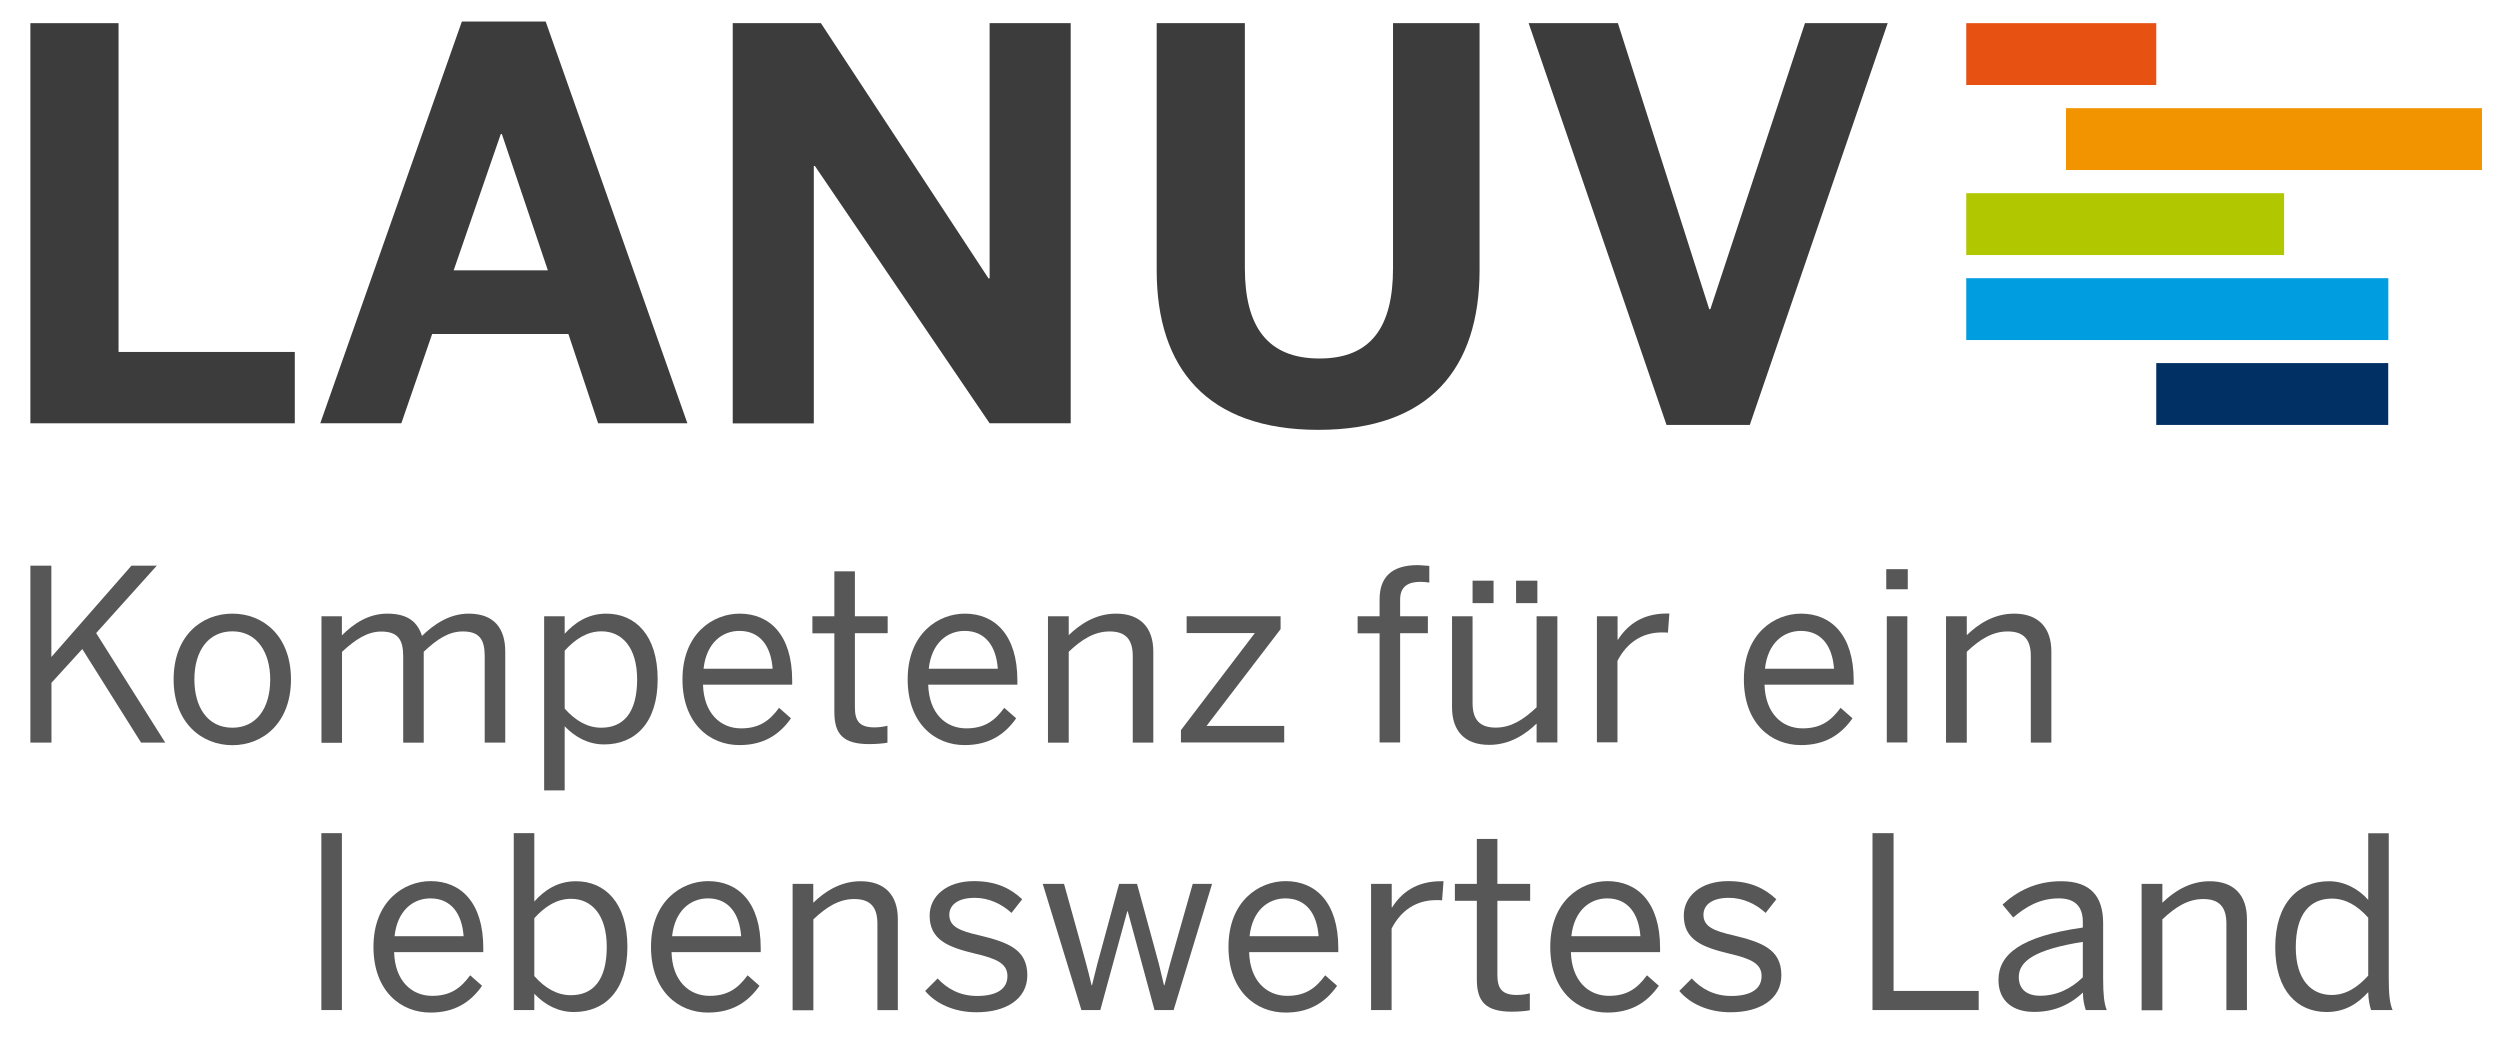 <svg version="1.1" xmlns="http://www.w3.org/2000/svg" viewBox="0 0 228.8 95.33">
<style type="text/css">
	.st0{fill:#3C3C3C;}
	.st1{fill:#003064;}
	.st2{fill:#009EE0;}
	.st3{fill:#F29400;}
	.st4{fill:#E75112;}
	.st5{fill:#B1C800;}
	.st6{fill:#575757;}
</style>
<g>
	<path class="st0" d="M2.78,2.12h8.07v30.09h16.13v6.53H2.78V2.12z"/>
	<path class="st0" d="M42.27,1.97h7.67l12.97,36.77h-8.17l-2.72-8.17H39.55l-2.82,8.17h-7.42L42.27,1.97z M50.14,24.74l-4.21-12.47
		h-0.1l-4.31,12.47H50.14z"/>
	<path class="st0" d="M67.06,2.12h8.07l15.34,23.36h0.1V2.12h7.42v36.62h-7.42L74.58,15.19h-0.1v23.56h-7.42V2.12z"/>
	<path class="st0" d="M105.86,24.74V2.12h8.07v22.42c0,5.3,2.03,8.27,6.83,8.27c4.75,0,6.73-2.92,6.73-8.27V2.12h7.92v22.57
		c0,9.01-4.55,14.65-14.75,14.65C110.46,39.34,105.86,33.7,105.86,24.74z"/>
	<path class="st0" d="M139.9,2.12h8.17l8.36,26.18h0.1l8.66-26.18h7.57l-12.62,36.77h-7.62L139.9,2.12z"/>
</g>
<rect x="197.34" y="33.23" class="st1" width="21.23" height="5.66"/>
<rect x="179.95" y="25.46" class="st2" width="38.63" height="5.66"/>
<rect x="189.08" y="9.9" class="st3" width="38.07" height="5.66"/>
<rect x="179.95" y="2.12" class="st4" width="17.39" height="5.66"/>
<rect x="179.95" y="17.68" class="st5" width="29.09" height="5.66"/>
<g>
	<path class="st6" d="M2.78,51.77h1.92v8.36l7.33-8.36h2.32L8.8,57.94l6.32,10.02h-2.21L7.53,59.4l-2.82,3.09v5.47H2.78V51.77z"/>
	<path class="st6" d="M15.89,62.18c0-3.98,2.54-6.02,5.38-6.02c2.82,0,5.36,2.04,5.36,6.02c0,3.96-2.54,6.02-5.36,6.02
		C18.45,68.2,15.89,66.14,15.89,62.18z M24.73,62.18c0-2.41-1.16-4.4-3.46-4.4c-2.21,0-3.48,1.79-3.48,4.4
		c0,2.45,1.14,4.42,3.48,4.42C23.46,66.6,24.73,64.83,24.73,62.18z"/>
	<path class="st6" d="M29.41,56.4h1.88v1.75c1.09-1.09,2.43-1.99,4.16-1.99c1.95,0,2.78,0.83,3.17,2.04
		c1.12-1.09,2.54-2.04,4.27-2.04c2.36,0,3.35,1.38,3.35,3.46v8.34h-1.88v-7.92c0-1.53-0.5-2.25-2.01-2.25
		c-1.29,0-2.36,0.72-3.57,1.86v8.32h-1.88v-7.92c0-1.53-0.5-2.25-2.01-2.25c-1.27,0-2.36,0.72-3.59,1.86v8.32h-1.88V56.4z"/>
	<path class="st6" d="M49.8,56.4h1.88V58c0.88-0.96,2.08-1.84,3.81-1.84c2.65,0,4.7,1.97,4.7,6c0,4.03-2.08,5.97-4.9,5.97
		c-1.42,0-2.63-0.64-3.61-1.66v5.87H49.8V56.4z M58.31,62.18c0-2.95-1.4-4.4-3.26-4.4c-1.33,0-2.41,0.72-3.37,1.77v5.3
		c1.01,1.14,2.12,1.75,3.35,1.75C57.04,66.6,58.31,65.25,58.31,62.18z"/>
	<path class="st6" d="M62.46,62.18c0-4.2,2.8-6.02,5.23-6.02c2.74,0,4.81,1.93,4.81,6.11v0.39h-8.16c0.07,2.6,1.58,4,3.48,4
		c1.66,0,2.6-0.68,3.48-1.88l1.09,0.96c-1.07,1.53-2.54,2.45-4.71,2.45C64.96,68.2,62.46,66.21,62.46,62.18z M70.71,61.2
		c-0.15-2.06-1.14-3.46-3.04-3.46c-1.55,0-3.02,1.07-3.28,3.46H70.71z"/>
	<path class="st6" d="M76.36,65.16v-7.2h-2.01V56.4h2.01v-4.11h1.88v4.11h3v1.55h-3v6.78c0,1.23,0.39,1.84,1.8,1.84
		c0.42,0,0.88-0.07,1.18-0.15v1.55c-0.33,0.07-1.05,0.13-1.64,0.13C77.14,68.11,76.36,67.17,76.36,65.16z"/>
	<path class="st6" d="M83.07,62.18c0-4.2,2.8-6.02,5.23-6.02c2.74,0,4.81,1.93,4.81,6.11v0.39h-8.16c0.07,2.6,1.58,4,3.48,4
		c1.66,0,2.6-0.68,3.48-1.88l1.09,0.96c-1.07,1.53-2.54,2.45-4.71,2.45C85.57,68.2,83.07,66.21,83.07,62.18z M91.32,61.2
		c-0.15-2.06-1.14-3.46-3.04-3.46c-1.55,0-3.02,1.07-3.28,3.46H91.32z"/>
	<path class="st6" d="M95.91,56.4h1.9v1.73c1.01-0.98,2.45-1.97,4.33-1.97c2.21,0,3.41,1.27,3.41,3.46v8.34h-1.88v-7.92
		c0-1.53-0.66-2.25-2.12-2.25c-1.38,0-2.54,0.72-3.74,1.86v8.32h-1.9V56.4z"/>
	<path class="st6" d="M108.08,66.82l6.76-8.88h-6.24V56.4h8.6v1.18l-6.78,8.86h7.11v1.51h-9.45V66.82z"/>
	<path class="st6" d="M126.26,57.96h-2.01V56.4h2.01v-1.55c0-1.95,1.03-3.13,3.48-3.13c0.33,0,0.9,0.07,1.07,0.07v1.53
		c-0.18-0.04-0.55-0.07-0.81-0.07c-1.05,0-1.86,0.37-1.86,1.62v1.53h2.54v1.55h-2.54v10h-1.88V57.96z"/>
	<path class="st6" d="M132.89,64.74V56.4h1.88v7.94c0,1.53,0.66,2.25,2.12,2.25c1.4,0,2.54-0.72,3.74-1.86V56.4h1.9v11.55h-1.9
		v-1.73c-1.01,0.98-2.45,1.95-4.33,1.95C134.09,68.18,132.89,66.93,132.89,64.74z M134.77,53.14h1.92v2.06h-1.92V53.14z
		 M138.75,53.14h1.95v2.06h-1.95V53.14z"/>
	<path class="st6" d="M146.16,56.4h1.88v2.14h0.04c0.85-1.33,2.21-2.39,4.46-2.39h0.24l-0.13,1.75c-0.07-0.02-0.48-0.02-0.55-0.02
		c-1.84,0-3.22,0.96-4.07,2.6v7.46h-1.88V56.4z"/>
	<path class="st6" d="M159.6,62.18c0-4.2,2.8-6.02,5.23-6.02c2.74,0,4.82,1.93,4.82,6.11v0.39h-8.16c0.07,2.6,1.58,4,3.48,4
		c1.66,0,2.6-0.68,3.48-1.88l1.09,0.96c-1.07,1.53-2.54,2.45-4.71,2.45C162.09,68.2,159.6,66.21,159.6,62.18z M167.85,61.2
		c-0.15-2.06-1.14-3.46-3.04-3.46c-1.55,0-3.02,1.07-3.28,3.46H167.85z"/>
	<path class="st6" d="M172.63,52.09h1.97v1.84h-1.97V52.09z M172.68,56.4h1.88v11.55h-1.88V56.4z"/>
	<path class="st6" d="M178.1,56.4h1.9v1.73c1.01-0.98,2.45-1.97,4.33-1.97c2.21,0,3.41,1.27,3.41,3.46v8.34h-1.88v-7.92
		c0-1.53-0.66-2.25-2.12-2.25c-1.38,0-2.54,0.72-3.74,1.86v8.32h-1.9V56.4z"/>
</g>
<g>
	<path class="st6" d="M29.41,76.25h1.88v16.19h-1.88V76.25z"/>
	<path class="st6" d="M34.18,86.66c0-4.2,2.8-6.02,5.23-6.02c2.74,0,4.82,1.93,4.82,6.11v0.39h-8.16c0.07,2.6,1.58,4,3.48,4
		c1.66,0,2.6-0.68,3.48-1.88l1.09,0.96c-1.07,1.53-2.54,2.45-4.71,2.45C36.67,92.68,34.18,90.69,34.18,86.66z M42.43,85.68
		c-0.15-2.06-1.14-3.46-3.04-3.46c-1.55,0-3.02,1.07-3.28,3.46H42.43z"/>
	<path class="st6" d="M48.9,90.95v1.49h-1.88V76.25h1.88v6.26c0.87-0.98,2.08-1.86,3.81-1.86c2.65,0,4.71,1.97,4.71,6
		c0,4.03-2.08,5.97-4.9,5.97C51.09,92.62,49.89,91.98,48.9,90.95z M55.53,86.66c0-2.95-1.4-4.4-3.26-4.4
		c-1.34,0-2.41,0.72-3.37,1.77v5.3c1.01,1.14,2.12,1.75,3.35,1.75C54.26,91.08,55.53,89.73,55.53,86.66z"/>
	<path class="st6" d="M59.58,86.66c0-4.2,2.8-6.02,5.23-6.02c2.74,0,4.81,1.93,4.81,6.11v0.39h-8.16c0.06,2.6,1.58,4,3.48,4
		c1.66,0,2.6-0.68,3.48-1.88l1.09,0.96c-1.07,1.53-2.54,2.45-4.71,2.45C62.07,92.68,59.58,90.69,59.58,86.66z M67.83,85.68
		c-0.15-2.06-1.14-3.46-3.04-3.46c-1.55,0-3.02,1.07-3.28,3.46H67.83z"/>
	<path class="st6" d="M72.53,80.89h1.9v1.73c1.01-0.98,2.45-1.97,4.33-1.97c2.21,0,3.41,1.27,3.41,3.46v8.34H80.3v-7.92
		c0-1.53-0.66-2.25-2.12-2.25c-1.38,0-2.54,0.72-3.74,1.86v8.32h-1.9V80.89z"/>
	<path class="st6" d="M84.67,90.69l1.14-1.14c0.88,0.94,2.04,1.6,3.61,1.6c1.79,0,2.78-0.63,2.78-1.82c0-1.16-1.01-1.6-2.98-2.06
		c-2.45-0.59-4.14-1.25-4.14-3.48c0-1.75,1.53-3.15,4.05-3.15c2.04,0,3.35,0.66,4.42,1.66l-0.98,1.25
		c-0.88-0.81-2.06-1.38-3.35-1.38c-1.68,0-2.34,0.74-2.34,1.55c0,1.07,0.92,1.47,2.74,1.88c2.6,0.63,4.4,1.27,4.4,3.65
		c0,2.21-1.99,3.39-4.62,3.39C87.32,92.66,85.61,91.83,84.67,90.69z"/>
	<path class="st6" d="M95.43,80.89h1.95l1.51,5.43c0.39,1.42,0.66,2.36,1.01,3.85h0.04c0.39-1.62,0.61-2.45,1.01-3.87l1.47-5.41
		h1.64l1.51,5.52c0.39,1.38,0.61,2.25,0.96,3.76h0.04c0.39-1.53,0.61-2.36,1.01-3.72l1.58-5.56h1.77l-3.52,11.55h-1.75l-2.45-9.04
		h-0.04l-2.47,9.04h-1.73L95.43,80.89z"/>
	<path class="st6" d="M112.43,86.66c0-4.2,2.8-6.02,5.23-6.02c2.74,0,4.82,1.93,4.82,6.11v0.39h-8.16c0.07,2.6,1.58,4,3.48,4
		c1.66,0,2.6-0.68,3.48-1.88l1.09,0.96c-1.07,1.53-2.54,2.45-4.7,2.45C114.93,92.68,112.43,90.69,112.43,86.66z M120.68,85.68
		c-0.15-2.06-1.14-3.46-3.04-3.46c-1.55,0-3.02,1.07-3.28,3.46H120.68z"/>
	<path class="st6" d="M125.49,80.89h1.88v2.15h0.04c0.85-1.34,2.21-2.39,4.46-2.39h0.24l-0.13,1.75c-0.06-0.02-0.48-0.02-0.55-0.02
		c-1.84,0-3.22,0.96-4.07,2.6v7.46h-1.88V80.89z"/>
	<path class="st6" d="M135.16,89.64v-7.2h-2.01v-1.55h2.01v-4.11h1.88v4.11h3v1.55h-3v6.78c0,1.22,0.39,1.84,1.79,1.84
		c0.42,0,0.88-0.07,1.18-0.15v1.55c-0.33,0.07-1.05,0.13-1.64,0.13C135.95,92.59,135.16,91.65,135.16,89.64z"/>
	<path class="st6" d="M141.88,86.66c0-4.2,2.8-6.02,5.23-6.02c2.74,0,4.82,1.93,4.82,6.11v0.39h-8.16c0.07,2.6,1.58,4,3.48,4
		c1.66,0,2.6-0.68,3.48-1.88l1.09,0.96c-1.07,1.53-2.54,2.45-4.71,2.45C144.37,92.68,141.88,90.69,141.88,86.66z M150.13,85.68
		c-0.15-2.06-1.14-3.46-3.04-3.46c-1.55,0-3.02,1.07-3.28,3.46H150.13z"/>
	<path class="st6" d="M153.69,90.69l1.14-1.14c0.88,0.94,2.04,1.6,3.61,1.6c1.79,0,2.78-0.63,2.78-1.82c0-1.16-1.01-1.6-2.98-2.06
		c-2.45-0.59-4.14-1.25-4.14-3.48c0-1.75,1.53-3.15,4.05-3.15c2.04,0,3.35,0.66,4.42,1.66l-0.98,1.25
		c-0.88-0.81-2.06-1.38-3.35-1.38c-1.69,0-2.34,0.74-2.34,1.55c0,1.07,0.92,1.47,2.73,1.88c2.6,0.63,4.4,1.27,4.4,3.65
		c0,2.21-1.99,3.39-4.62,3.39C156.34,92.66,154.63,91.83,153.69,90.69z"/>
	<path class="st6" d="M171.37,76.25h1.93v14.44h7.79v1.75h-9.72V76.25z"/>
	<path class="st6" d="M182.9,89.7c0-2.34,1.99-4,7.72-4.81v-0.53c0-1.44-0.77-2.14-2.19-2.14c-1.75,0-3.04,0.77-4.18,1.75
		l-0.98-1.18c1.33-1.23,3.06-2.14,5.36-2.14c2.76,0,3.85,1.44,3.85,3.85v5.1c0,1.4,0.09,2.25,0.33,2.84h-1.92
		c-0.15-0.48-0.26-0.94-0.26-1.6c-1.29,1.2-2.74,1.77-4.46,1.77C184.17,92.62,182.9,91.56,182.9,89.7z M190.62,89.44V86.2
		c-4.4,0.7-5.86,1.77-5.86,3.22c0,1.12,0.74,1.71,1.95,1.71C188.24,91.13,189.55,90.49,190.62,89.44z"/>
	<path class="st6" d="M196,80.89h1.9v1.73c1.01-0.98,2.45-1.97,4.33-1.97c2.21,0,3.41,1.27,3.41,3.46v8.34h-1.88v-7.92
		c0-1.53-0.66-2.25-2.12-2.25c-1.38,0-2.54,0.72-3.74,1.86v8.32H196V80.89z"/>
	<path class="st6" d="M208.23,86.69c0-4.03,2.1-6.04,4.92-6.04c1.4,0,2.71,0.7,3.59,1.71v-6.1h1.88V89.6c0,1.4,0.09,2.25,0.35,2.84
		h-1.97c-0.13-0.37-0.26-1.05-0.26-1.64c-0.92,1.01-2.08,1.82-3.81,1.82C210.29,92.62,208.23,90.71,208.23,86.69z M216.74,89.29
		v-5.3c-1.01-1.14-2.1-1.75-3.33-1.75c-2.01,0-3.3,1.42-3.3,4.46c0,2.96,1.42,4.36,3.28,4.36
		C214.73,91.06,215.78,90.34,216.74,89.29z"/>
</g>
</svg>
